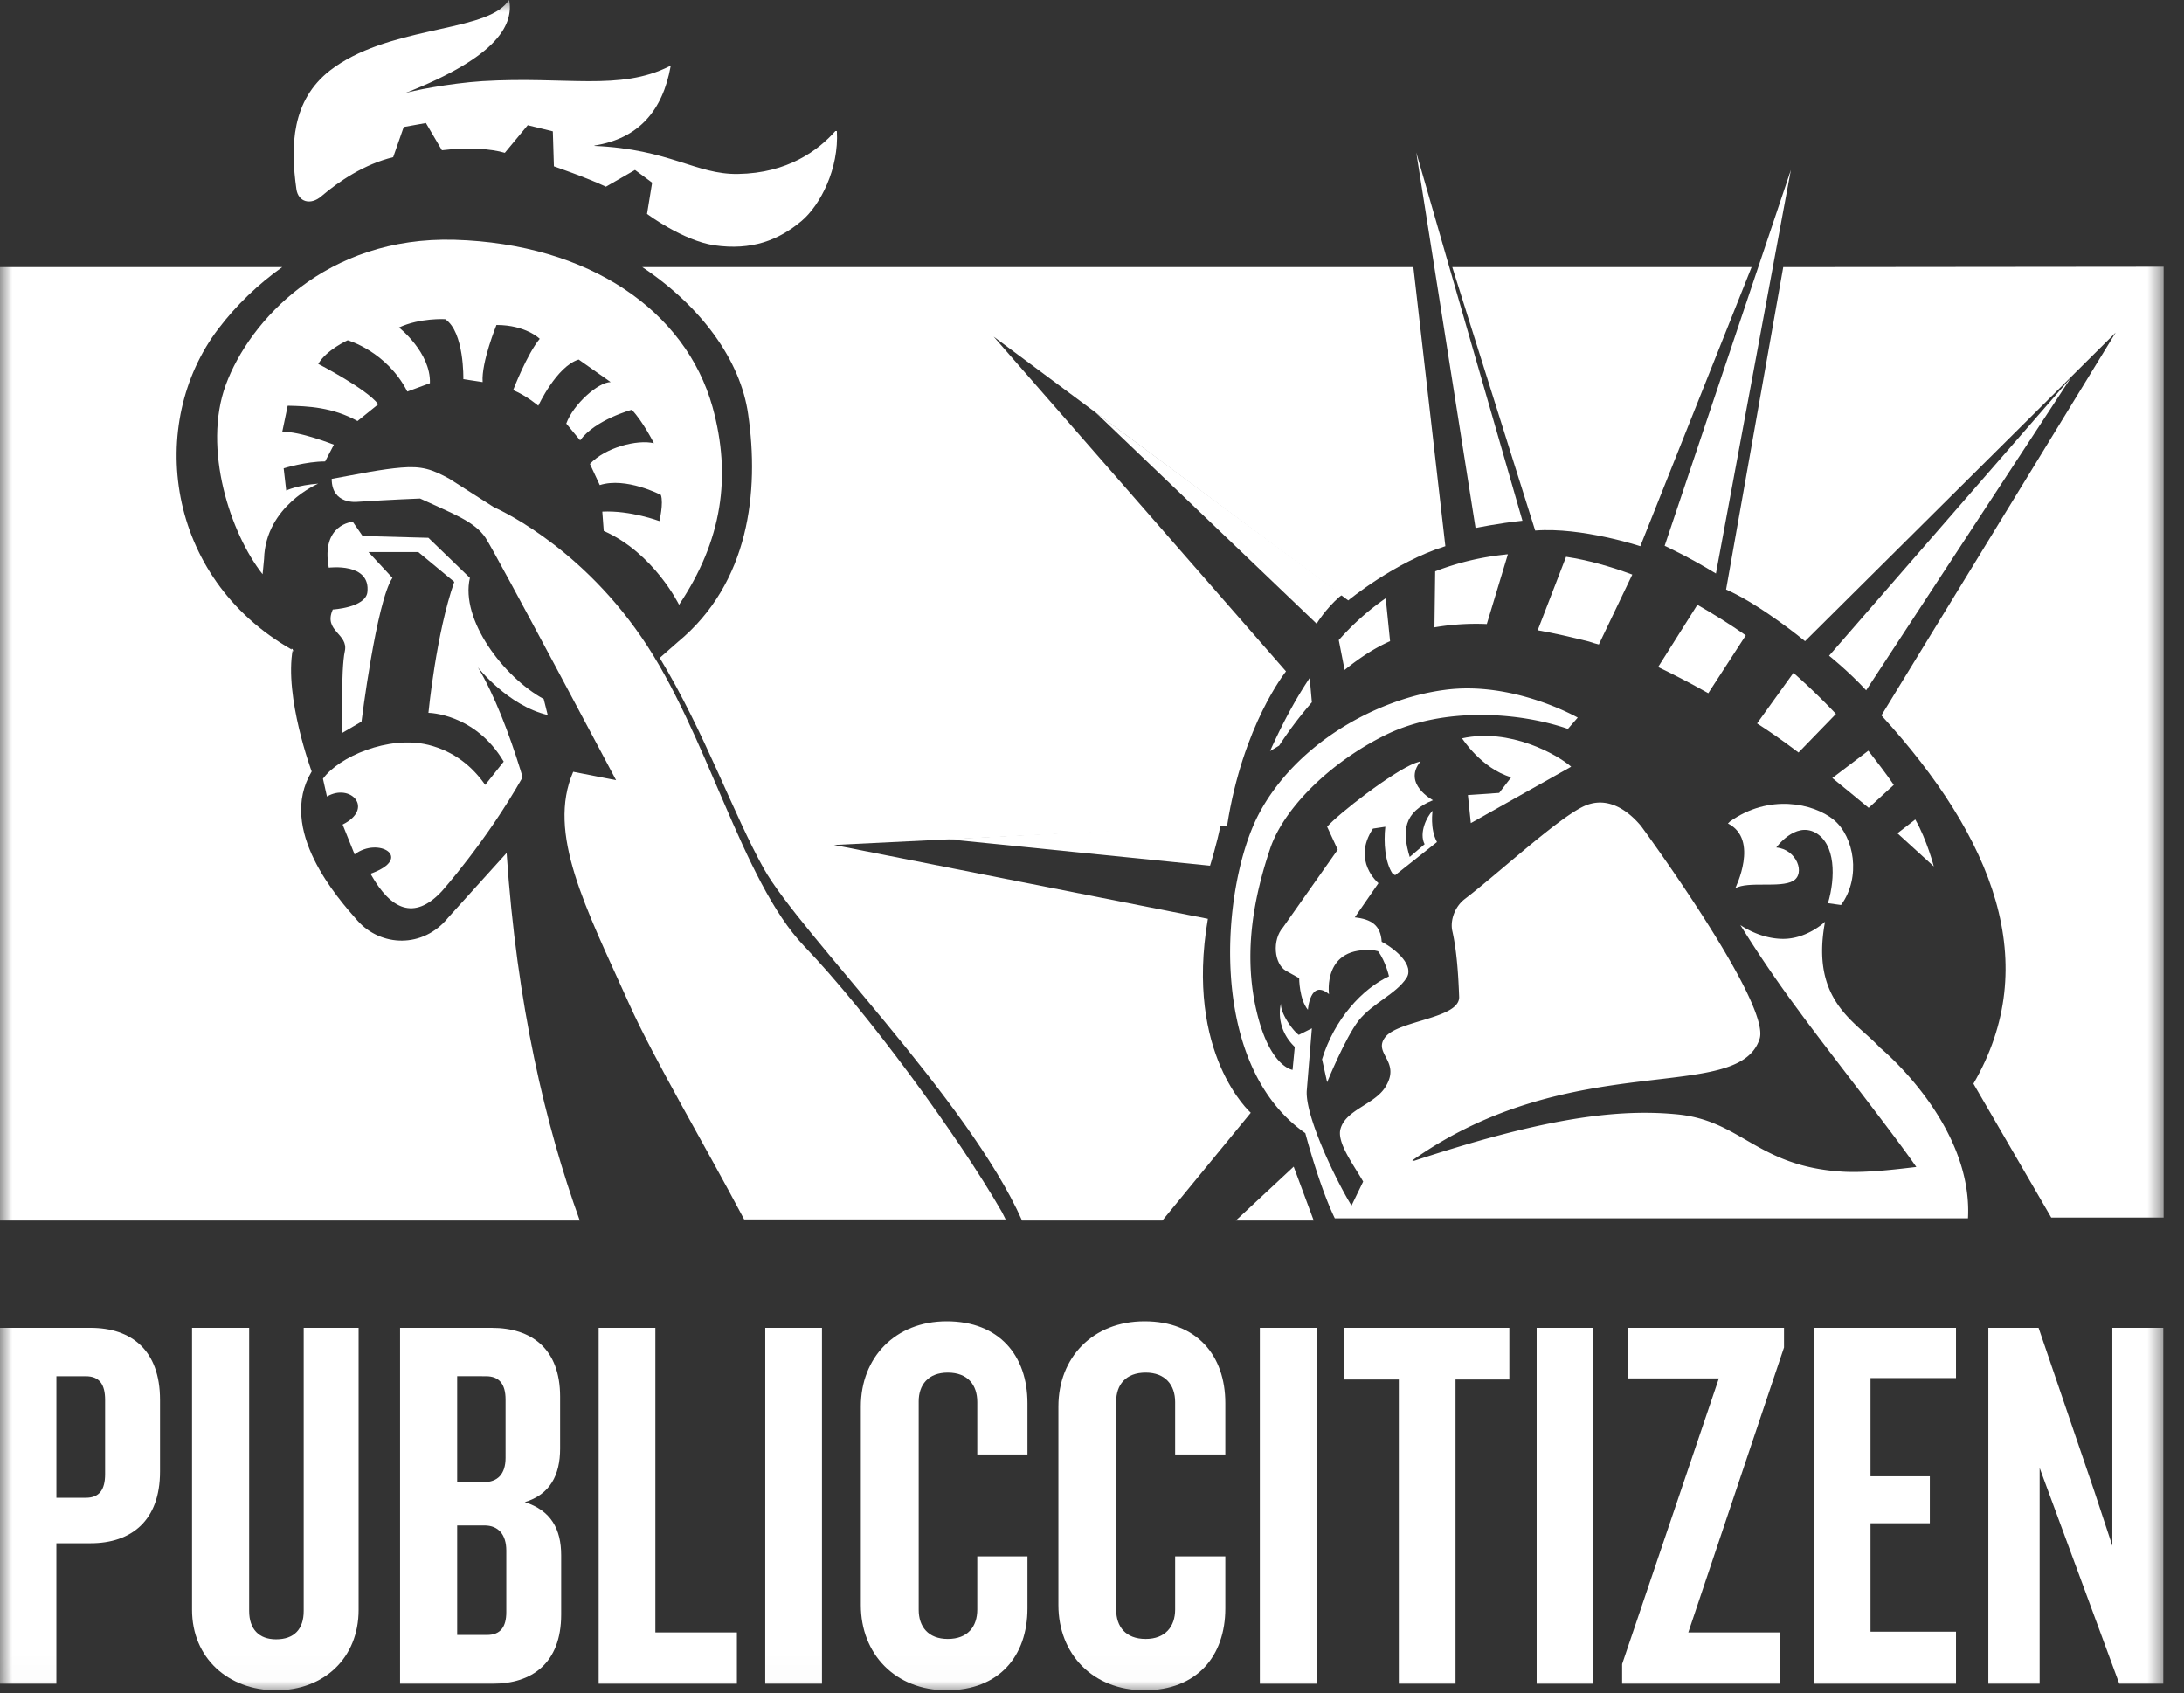 <?xml version="1.0" encoding="UTF-8"?> <svg xmlns="http://www.w3.org/2000/svg" width="89" height="69" fill="none" viewBox="0 0 89 69"><rect x="0" y="0" width="89" height="69" fill="#333333" stroke="none"/><mask id="a" width="89" height="69" x="0" y="0" maskUnits="userSpaceOnUse" style="mask-type:luminance"><path fill="#fff" d="M0 0v69h88.32V0"></path></mask><g mask="url(#a)"><path fill="#fff" d="M58.455 25.566a10 10 0 0 1 2.134-.135l.86-2.846c-.03.014-.074 0-.103.014a11 11 0 0 0-2.861.684z"></path></g><mask id="b" width="89" height="69" x="0" y="0" maskUnits="userSpaceOnUse" style="mask-type:luminance"><path fill="#fff" d="M0 0v69h88.32V0"></path></mask><g mask="url(#b)"><path fill="#fff" d="m72.98 6.926-5.144 15.317s.978.447 2.09 1.129z"></path></g><mask id="c" width="89" height="69" x="0" y="0" maskUnits="userSpaceOnUse" style="mask-type:luminance"><path fill="#fff" d="M0 0v69h88.32V0"></path></mask><g mask="url(#c)"><path fill="#fff" d="M62.041 21.221 57.714 6.213l2.416 15.304s.92-.193 1.911-.296"></path></g><mask id="d" width="89" height="69" x="0" y="0" maskUnits="userSpaceOnUse" style="mask-type:luminance"><path fill="#fff" d="M0 0v69h88.32V0"></path></mask><g mask="url(#d)"><path fill="#fff" d="m65.155 26.263 1.363-2.848c-.919-.34-1.823-.593-2.699-.725l-1.156 2.994c.682.119 1.38.283 2.09.46.135.044.267.09.402.12"></path></g><mask id="e" width="89" height="69" x="0" y="0" maskUnits="userSpaceOnUse" style="mask-type:luminance"><path fill="#fff" d="M0 0v69h88.32V0"></path></mask><g mask="url(#e)"><path fill="#fff" d="M71.142 25.892c-.652-.46-1.304-.86-1.972-1.245l-1.6 2.536q1.022.489 2.044 1.067z"></path></g><mask id="f" width="89" height="69" x="0" y="0" maskUnits="userSpaceOnUse" style="mask-type:luminance"><path fill="#fff" d="M0 0v69h88.32V0"></path></mask><g mask="url(#f)"><path fill="#fff" d="m76.048 28.131 8.343-12.739-9.855 11.33s.784.623 1.512 1.41"></path></g><mask id="g" width="89" height="69" x="0" y="0" maskUnits="userSpaceOnUse" style="mask-type:luminance"><path fill="#fff" d="M0 0v69h88.32V0"></path></mask><g mask="url(#g)"><path fill="#fff" d="M78.804 35.308s-.28-1.083-.755-1.913l-.727.563z"></path></g><mask id="h" width="89" height="69" x="0" y="0" maskUnits="userSpaceOnUse" style="mask-type:luminance"><path fill="#fff" d="M0 0v69h88.32V0"></path></mask><g mask="url(#h)"><path fill="#fff" d="M77.174 31.986c-.326-.475-.682-.933-1.038-1.394l-1.468 1.113c.504.415 1.008.816 1.482 1.216z"></path></g><mask id="i" width="89" height="69" x="0" y="0" maskUnits="userSpaceOnUse" style="mask-type:luminance"><path fill="#fff" d="M0 0v69h88.32V0"></path></mask><g mask="url(#i)"><path fill="#fff" d="M75.024 36.88c.83-1.127.534-2.787-.296-3.47-.83-.681-2.652-1.068-4.238.074l-.075.075c1.29.652.298 2.639.298 2.639.533-.297 1.822 0 2.355-.297.52-.296.148-1.29-.682-1.364 0 0 .757-1.053 1.587-.608.83.46.83 1.824.518 2.878z"></path></g><mask id="j" width="89" height="69" x="0" y="0" maskUnits="userSpaceOnUse" style="mask-type:luminance"><path fill="#fff" d="M0 0v69h88.32V0"></path></mask><g mask="url(#j)"><path fill="#fff" d="m73.291 30.667 1.526-1.573a27 27 0 0 0-1.733-1.674l-1.482 2.061c.577.37 1.14.771 1.69 1.186"></path></g><mask id="k" width="89" height="69" x="0" y="0" maskUnits="userSpaceOnUse" style="mask-type:luminance"><path fill="#fff" d="M0 0v69h88.32V0"></path></mask><g mask="url(#k)"><path fill="#fff" d="M11.56 19.084s.905-.28 1.69-.28l.356-.682s-1.423-.564-2.105-.52l.223-1.068c.83.016 1.823.06 2.845.623l.845-.682c-.46-.623-2.445-1.646-2.445-1.646.34-.578 1.2-.963 1.2-.963s1.586.445 2.43 2.09l.92-.34c.044-1.246-1.26-2.27-1.26-2.27.86-.4 1.882-.34 1.882-.34.786.518.741 2.445.741 2.445l.786.119c-.06-.8.563-2.327.563-2.327 1.2 0 1.764.564 1.764.564-.52.622-1.083 2.089-1.083 2.089.563.24 1.024.638 1.024.638s.74-1.6 1.645-1.883l1.305.919c-.504 0-1.528.905-1.81 1.692l.565.682c.622-.846 2.104-1.245 2.104-1.245.445.458.903 1.363.903 1.363-.682-.164-1.986.178-2.608.844l.401.862c1.067-.342 2.49.4 2.49.4.118.341-.06 1.067-.06 1.067s-1.185-.445-2.327-.386l.059.787c2.045.903 3.069 3.01 3.069 3.01 1.748-2.61 2.15-5.22 1.363-8.066-1.097-3.916-5.025-6.644-10.509-6.808-5.232-.148-8.359 3.294-9.322 5.903s.193 6.08 1.497 7.726l.06-.622c.058-2.167 2.208-3.07 2.208-3.07-.845.06-1.305.28-1.305.28z"></path></g><mask id="l" width="89" height="69" x="0" y="0" maskUnits="userSpaceOnUse" style="mask-type:luminance"><path fill="#fff" d="M0 0v69h88.32V0"></path></mask><g mask="url(#l)"><path fill="#fff" d="M76.61 42.693c-.977-1.067-2.844-1.884-2.238-5.131 0 0-.725.698-1.703.698s-1.749-.564-1.749-.564a51 51 0 0 0 2.385 3.499c1.126 1.544 3.84 4.983 4.787 6.362-.428.044-1.926.252-2.979.192-3.54-.207-4.133-2.105-6.817-2.342-2.667-.253-5.795.296-10.671 1.898l-.075-.014c6.536-4.628 13.281-2.27 14.155-4.954.474-1.453-4.831-8.675-4.831-8.675-.52-.623-1.393-1.29-2.403-.771-1.11.563-3.481 2.757-4.771 3.738-.43.326-.607.89-.518 1.304.192.844.25 1.884.28 2.698.016.876-2.475.95-3.009 1.631-.533.684.682.98-.014 2.062-.444.682-1.586.905-1.807 1.662-.178.563.533 1.483.918 2.165l-.474.978c-.608-.978-1.897-3.633-1.824-4.687l.208-2.536-.534.267c-.266-.192-.756-.903-.727-1.275 0 0-.28.949.564 1.765l-.09.935s-1.021-.118-1.54-2.73c-.43-2.193-.03-4.328.622-6.271.533-1.617 2.416-3.53 4.758-4.671 2.343-1.129 5.41-.905 7.381-.223l.4-.459s-2.638-1.514-5.438-1.128c-2.788.371-6.048 2.195-7.56 5.058-1.511 2.876-2.163 10.171 1.897 13.004 0 0 .563 2.15 1.202 3.47h25.802c.207-3.856-3.586-6.955-3.586-6.955"></path></g><mask id="m" width="89" height="69" x="0" y="0" maskUnits="userSpaceOnUse" style="mask-type:luminance"><path fill="#fff" d="M0 0v69h88.32V0"></path></mask><g mask="url(#m)"><path fill="#fff" d="M32.77 38.556c-2.55-2.668-3.972-8.749-6.64-12.605-2.653-3.856-6.002-5.28-6.002-5.28l-1.809-1.156c-.697-.385-1.126-.534-1.971-.46-.37.03-.786.089-1.304.178l-1.527.282c0 1.068 1.052.935 1.052.935 1.35-.089 2.55-.134 2.55-.134 1.304.608 2.208.919 2.667 1.6.444.683 5.32 9.878 5.32 9.878l-1.748-.342c-1.082 2.506.504 5.517 2.268 9.432 1.038 2.313 3.053 5.695 4.699 8.808h10.656l-.149-.296c-1.764-3.07-5.498-8.172-8.063-10.84"></path></g><mask id="n" width="89" height="69" x="0" y="0" maskUnits="userSpaceOnUse" style="mask-type:luminance"><path fill="#fff" d="M0 0v69h88.32V0"></path></mask><g mask="url(#n)"><path fill="#fff" d="M49.31 35.279s.281-.89.43-1.66l-11.146.577z"></path></g><mask id="o" width="89" height="69" x="0" y="0" maskUnits="userSpaceOnUse" style="mask-type:luminance"><path fill="#fff" d="M0 0v69h88.32V0"></path></mask><g mask="url(#o)"><path fill="#fff" d="m59.818 32.4.119 1.143 4.09-2.299c-.577-.504-2.504-1.585-4.446-1.156 0 0 .786 1.232 2.002 1.587l-.49.637z"></path></g><mask id="p" width="89" height="69" x="0" y="0" maskUnits="userSpaceOnUse" style="mask-type:luminance"><path fill="#fff" d="M0 0v69h88.32V0"></path></mask><g mask="url(#p)"><path fill="#fff" d="M54.794 27.301c.608-.49 1.215-.89 1.853-1.172l-.178-1.75a10.6 10.6 0 0 0-1.913 1.706z"></path></g><mask id="q" width="89" height="69" x="0" y="0" maskUnits="userSpaceOnUse" style="mask-type:luminance"><path fill="#fff" d="M0 0v69h88.32V0"></path></mask><g mask="url(#q)"><path fill="#fff" d="M52.126 30.385a16.4 16.4 0 0 1 1.334-1.766l-.089-.992c-.682 1.022-1.201 2.062-1.616 2.981z"></path></g><mask id="r" width="89" height="69" x="0" y="0" maskUnits="userSpaceOnUse" style="mask-type:luminance"><path fill="#fff" d="M0 0v69h88.32V0"></path></mask><g mask="url(#r)"><path fill="#fff" d="m22.32 29.14-.163-.653c-1.63-.89-3.408-3.234-3.008-4.937l-1.69-1.633-2.682-.073-.4-.58s-1.305.09-.979 1.87c0 0 1.72-.223 1.572 1.008-.09.623-1.408.696-1.408.696-.4.89.652.979.489 1.706s-.104 3.323-.104 3.323l.785-.46s.608-4.895 1.26-5.858l-.978-1.053h2.03l1.468 1.216c-.741 2.105-1.053 5.338-1.053 5.338s1.897.014 3.068 1.987l-.755.949c-.505-.726-1.245-1.364-2.313-1.631-1.63-.4-3.66.49-4.298 1.38l.163.725c.964-.563 1.942.49.638 1.142l.489 1.216c.978-.741 2.43.148.652.787l.03.06c.785 1.379 1.733 1.867 2.86.667 0 0 1.809-2.018 3.304-4.657l-.088-.296c-.445-1.44-1.067-3.086-1.734-4.183 0 0 1.216 1.558 2.846 1.943"></path></g><mask id="s" width="89" height="69" x="0" y="0" maskUnits="userSpaceOnUse" style="mask-type:luminance"><path fill="#fff" d="M0 0v69h88.32V0"></path></mask><g mask="url(#s)"><path fill="#fff" d="m54.69 24.245-10.048-7.444 9.012 8.616s.355-.593.932-1.097"></path></g><mask id="t" width="89" height="69" x="0" y="0" maskUnits="userSpaceOnUse" style="mask-type:luminance"><path fill="#fff" d="M0 0v69h88.32V0"></path></mask><g mask="url(#t)"><path fill="#fff" d="m56.75 35.605.104.06 1.704-1.35c-.297-.548-.178-1.276-.178-1.276-.237.237-.563.905-.326 1.364l-.607.52c-.312-1.038-.267-1.825.948-2.313 0 0-1.26-.668-.503-1.587l-.224.073c-.932.356-3.155 2.092-3.586 2.595l.431.935-2.225 3.16c-.458.517-.37 1.497.119 1.778l.535.297s0 .86.356 1.29c0 0 .089-1.275.86-.638 0 0-.283-2.002 1.867-1.78l.132.03c.312.416.445 1.024.445 1.024-1.081.504-2.223 1.734-2.727 3.38l.207.935s.727-1.794 1.29-2.522c.578-.711 1.512-1.067 1.94-1.72.327-.488-.369-1.142-1.007-1.482-.043-.682-.429-.92-1.096-.994l.964-1.394s-1.097-.905-.224-2.223l.504-.076c-.073.639-.014 1.453.297 1.914"></path></g><mask id="u" width="89" height="70" x="0" y="-1" maskUnits="userSpaceOnUse" style="mask-type:luminance"><path fill="#fff" d="M0 0v68.985h88.29V0"></path></mask><g mask="url(#u)"><path fill="#fff" d="M13.102 7.993c.711-.608 1.749-1.304 2.92-1.587l.43-1.231.904-.162.652 1.11c1.082-.132 2.015-.059 2.564.105l.933-1.126 1.023.25.044 1.426s1.335.458 2.12.83l1.185-.682.698.518-.208 1.275s1.453 1.083 2.74 1.277c1.528.221 2.625-.208 3.56-.994.77-.653 1.525-2.135 1.436-3.663h-.06c-.695.785-1.94 1.72-3.97 1.75-1.706.029-2.787-1.009-5.84-1.143l-.015-.014c1.808-.283 2.786-1.423 3.112-3.234h-.044c-2.031 1.024-4.21.401-7.633.609-1.364.089-2.92.401-3.187.504C20.438 2.269 20.912.919 20.75 0l-.164.194c-1.081 1.126-4.846.903-7.143 2.682-1.556 1.218-1.616 3.056-1.364 4.835.074.52.578.668 1.023.282"></path></g><mask id="v" width="89" height="70" x="0" y="-1" maskUnits="userSpaceOnUse" style="mask-type:luminance"><path fill="#fff" d="M0 0v68.985h88.29V0"></path></mask><g mask="url(#v)"><path fill="#fff" d="M4.283 57.048c0-.638-.237-.964-.785-.964h-1.2v4.953h1.2c.548 0 .785-.326.785-.964zM3.69 62.89H2.297v5.724H0V54.112h3.69c1.66 0 2.831.904 2.831 2.936v2.921c0 2.002-1.17 2.921-2.83 2.921"></path></g><mask id="w" width="89" height="70" x="0" y="-1" maskUnits="userSpaceOnUse" style="mask-type:luminance"><path fill="#fff" d="M0 0v68.985h88.29V0"></path></mask><g mask="url(#w)"><path fill="#fff" d="M11.25 68.881c-1.957 0-3.424-1.32-3.424-3.277V54.112h2.327v11.536c0 .742.4 1.157 1.096 1.157.741 0 1.127-.415 1.127-1.157V54.113h2.238v11.492c0 1.958-1.408 3.277-3.365 3.277"></path></g><mask id="x" width="89" height="69" x="0" y="0" maskUnits="userSpaceOnUse" style="mask-type:luminance"><path fill="#fff" d="M0 0v69h88.32V0"></path></mask><g mask="url(#x)"><path fill="#fff" d="M20.632 63.187c0-.652-.326-1.023-.89-1.023H18.63v4.463h1.215c.55 0 .787-.326.787-.934zm-.03-6.154c0-.623-.253-.95-.8-.95H18.63V60.4h1.082c.564 0 .89-.326.89-.993zm-.52 11.581h-3.779V54.112h3.736c1.614 0 2.786.845 2.786 2.802v2.12c0 1.083-.415 1.87-1.439 2.18 1.067.342 1.482 1.098 1.482 2.166v2.417c0 1.987-1.2 2.817-2.786 2.817"></path></g><mask id="y" width="89" height="69" x="0" y="0" maskUnits="userSpaceOnUse" style="mask-type:luminance"><path fill="#fff" d="M0 0v69h88.32V0"></path></mask><g mask="url(#y)"><path fill="#fff" d="M24.396 68.614V54.112h2.311v12.412h3.322v2.09z"></path></g><mask id="z" width="89" height="70" x="0" y="-1" maskUnits="userSpaceOnUse" style="mask-type:luminance"><path fill="#fff" d="M0 0v68.985h88.29V0"></path></mask><g mask="url(#z)"><path fill="#fff" d="M31.185 54.112h2.311v14.502h-2.312z"></path></g><mask id="A" width="89" height="70" x="0" y="-1" maskUnits="userSpaceOnUse" style="mask-type:luminance"><path fill="#fff" d="M0 0v68.985h88.29V0"></path></mask><g mask="url(#A)"><path fill="#fff" d="M38.58 68.881c-2.104 0-3.5-1.483-3.5-3.47v-8.096c0-1.987 1.396-3.47 3.5-3.47 2.134 0 3.29 1.394 3.29 3.336v2.091h-2.045v-2.135c0-.697-.386-1.201-1.202-1.201-.8 0-1.185.504-1.185 1.17v8.498c0 .682.385 1.186 1.185 1.186.817 0 1.202-.504 1.202-1.2v-2.166h2.045v2.12c0 1.943-1.156 3.337-3.29 3.337"></path></g><mask id="B" width="89" height="69" x="0" y="0" maskUnits="userSpaceOnUse" style="mask-type:luminance"><path fill="#fff" d="M0 0v69h88.32V0"></path></mask><g mask="url(#B)"><path fill="#fff" d="M26.885 26.81c1.824 3.011 3.01 6.393 4.24 8.587 1.466 2.625 8.358 9.447 10.523 14.34h5.72l3.602-4.39s-2.697-2.371-1.748-7.904l-15.238-3.01 16.022-.785c.638-4.107 2.4-6.288 2.4-6.288L40.492 13.718l14.45 10.75s1.898-1.57 3.958-2.21l-1.304-11.373H26.174c2.4 1.601 4.003 3.795 4.313 5.991.46 3.159.045 6.881-2.861 9.283z"></path></g><mask id="C" width="89" height="70" x="0" y="-1" maskUnits="userSpaceOnUse" style="mask-type:luminance"><path fill="#fff" d="M0 0v68.985h88.29V0"></path></mask><g mask="url(#C)"><path fill="#fff" d="M50.362 49.737h3.173l-.816-2.195z"></path></g><mask id="D" width="89" height="70" x="0" y="-1" maskUnits="userSpaceOnUse" style="mask-type:luminance"><path fill="#fff" d="M0 0v68.985h88.29V0"></path></mask><g mask="url(#D)"><path fill="#fff" d="M0 49.737h23.625c-1.393-3.856-2.565-8.793-2.98-14.978l-2.385 2.64c-1.023 1.26-2.742 1.187-3.69.12-.801-.906-3.291-3.709-1.868-6.08 0 0-1.127-3.027-.771-4.984-.178-.103.163.267-.03-.014l-.014.03c-5.158-2.937-5.914-9.225-2.994-13.066.74-.978 1.63-1.824 2.608-2.52H0z"></path></g><mask id="E" width="89" height="69" x="0" y="0" maskUnits="userSpaceOnUse" style="mask-type:luminance"><path fill="#fff" d="M0 0v69h88.32V0"></path></mask><g mask="url(#E)"><path fill="#fff" d="M62.56 21.62c1.897-.148 4.284.639 4.284.639l4.535-11.374H59.182z"></path></g><mask id="F" width="89" height="70" x="0" y="-1" maskUnits="userSpaceOnUse" style="mask-type:luminance"><path fill="#fff" d="M0 0v68.985h88.29V0"></path></mask><g mask="url(#F)"><path fill="#fff" d="M72.669 10.885 70.34 24.024c1.439.636 3.217 2.105 3.217 2.105l12.657-12.575-9.545 15.6c4.594 5.028 6.581 10.143 3.75 15.008l3.171 5.456h4.58V10.87z"></path></g><mask id="G" width="89" height="70" x="0" y="-1" maskUnits="userSpaceOnUse" style="mask-type:luminance"><path fill="#fff" d="M0 0v68.985h88.29V0"></path></mask><g mask="url(#G)"><path fill="#fff" d="M46.641 68.881c-2.118 0-3.51-1.483-3.51-3.47v-8.096c0-1.987 1.392-3.47 3.51-3.47 2.136 0 3.292 1.394 3.292 3.336v2.091h-2.045v-2.135c0-.697-.401-1.201-1.201-1.201-.816 0-1.201.504-1.201 1.17v8.498c0 .682.385 1.186 1.2 1.186.801 0 1.202-.504 1.202-1.2v-2.166h2.045v2.12c0 1.943-1.156 3.337-3.292 3.337"></path></g><mask id="H" width="89" height="69" x="0" y="0" maskUnits="userSpaceOnUse" style="mask-type:luminance"><path fill="#fff" d="M0 0v69h88.32V0"></path></mask><g mask="url(#H)"><path fill="#fff" d="M51.34 54.112h2.314v14.502H51.34z"></path></g><mask id="I" width="89" height="69" x="0" y="0" maskUnits="userSpaceOnUse" style="mask-type:luminance"><path fill="#fff" d="M0 0v69h88.32V0"></path></mask><g mask="url(#I)"><path fill="#fff" d="M59.314 56.217v12.397h-2.311V56.217h-2.239v-2.105h6.743v2.105z"></path></g><mask id="J" width="89" height="69" x="0" y="0" maskUnits="userSpaceOnUse" style="mask-type:luminance"><path fill="#fff" d="M0 0v69h88.32V0"></path></mask><g mask="url(#J)"><path fill="#fff" d="M62.62 54.112h2.312v14.502H62.62z"></path></g><mask id="K" width="89" height="69" x="0" y="0" maskUnits="userSpaceOnUse" style="mask-type:luminance"><path fill="#fff" d="M0 0v69h88.32V0"></path></mask><g mask="url(#K)"><path fill="#fff" d="M68.8 66.524h3.72v2.09h-6.417v-.8l3.942-11.641H66.34v-2.061H72.7v.8z"></path></g><mask id="L" width="89" height="69" x="0" y="0" maskUnits="userSpaceOnUse" style="mask-type:luminance"><path fill="#fff" d="M0 0v69h88.32V0"></path></mask><g mask="url(#L)"><path fill="#fff" d="M73.914 68.614V54.112h5.795v2.046h-3.484v4.004h2.417v1.913h-2.417v4.419h3.484v2.12z"></path></g><mask id="M" width="89" height="69" x="0" y="0" maskUnits="userSpaceOnUse" style="mask-type:luminance"><path fill="#fff" d="M0 0v69h88.32V0"></path></mask><g mask="url(#M)"><path fill="#fff" d="m86.363 68.614-2.43-6.584-.816-2.21v8.794h-2.09V54.112h2.047l2.266 6.643.74 2.24v-8.883h2.076v14.502z"></path></g></svg> 